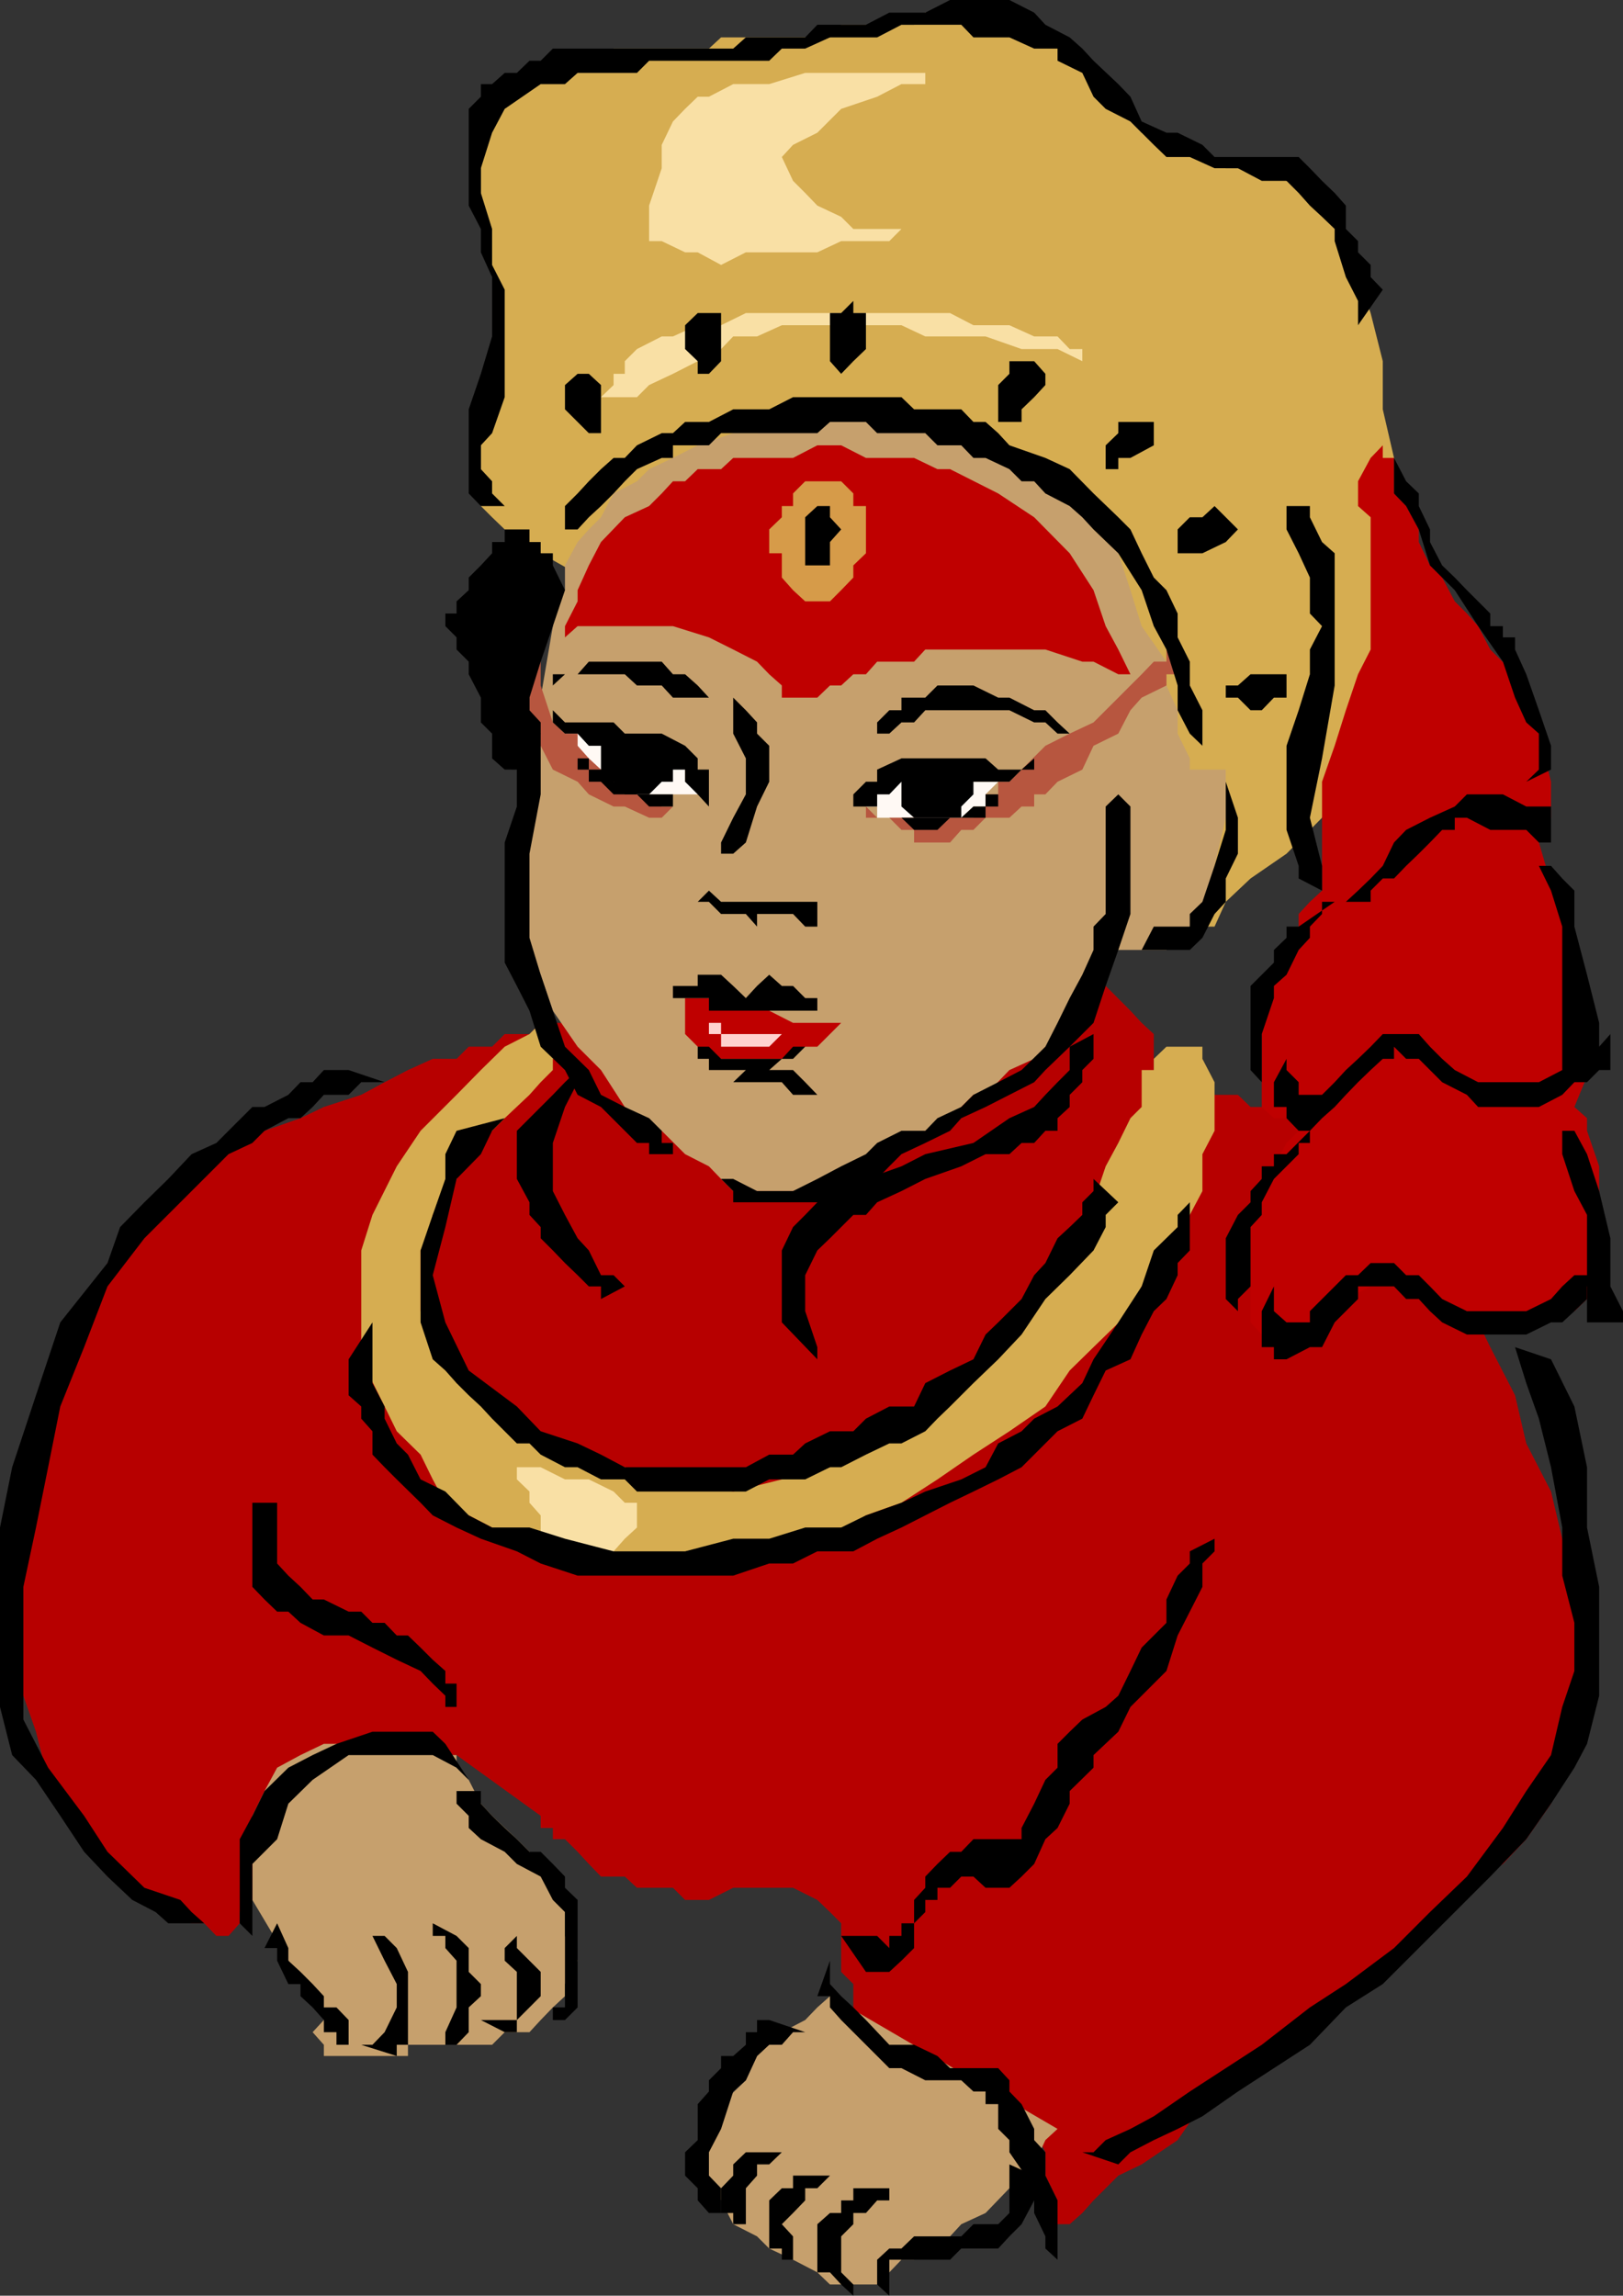 <svg xmlns="http://www.w3.org/2000/svg" width="347.301" height="491.301"><rect width="100%" height="100%" fill="#333333" stroke="none"/><path fill="#b70000" d="M97.7 375.602h-2.4l-2.698-2.403H77.3l-5.3 2.403-5.102 2.699-2.597 5-5 7.898-2.7 5.102L54 401.6v5l-2.7 2.598v2.403l-2.402 2.699h-2.597l-2.602-2.7H41l-5-2.402-2.7-2.597-5-2.602-5.3-2.398-2.398-5.301-5.301-5.102L12.898 386l-2.597-5.098-2.602-10.3-2.699-7.7V314l2.7-7.7 2.6-7.698 2.598-7.7L15.301 283l5.3-7.7 2.399-5L33.3 260l5.302-5.098 5.097-5.3 7.602-5L56.6 242l7.7-2.7 5-2.398 8-2.601 5-2.7 5-2.601 5.3-2.398h5.1l2.602-2.602h5l2.699-2.7h5.3l2.4-2.398h12.902l7.699-2.601h18l7.699-2.7h12.898L185.301 211h51.3l5.297 5.3 2.403 2.602 2.597 2.399V229l2.704 2.602v2.699h15.296l2.704 2.601h5l2.699 2.399 5 2.699h5.3l2.399 5 5.3 2.602 5 5.3 5.302 7.7 5 7.699 5.296 7.699 5 10.3 5.301 10.302 2.403 10.3 5.296 10.297 2.403 10.102 2.597 10.3v31l-2.597 7.7-2.403 7.699-5.296 7.602-5 5.3-7.704 5.098-7.898 7.602-7.7 5.3-7.698 7.7-7.704 7.699-7.597 5.3-7.7 7.598-10.3 5.102L252 458l-7.7 5.2-5 2.402-5.3 5.3-2.398 2.7-2.704 2.398h-2.597v-5.098l-2.602-5.3v-5l-2.398-5L216 450.3l-5.102-2.7-5.199-2.402-5.097-2.597-5-2.602h-2.704l-5.199-2.398-2.398-2.7-2.7-2.601v-7.7L180 422v-10.398l-2.398-2.403-2.704-2.597L169.7 404h-12.8l-5.2 2.602h-5.097L144 404h-7.7l-2.6-2.398h-5.098l-2.602-2.7-2.398-2.601-2.704-2.7h-2.597V391.2h-2.602v-2.597l-18-13"/><path fill="#d6ad51" d="M244.3 234.3v2.602l-2.402 2.399-2.597 5.3-2.7 5-2.601 7.7-5.102 7.699-5.199 7.902-5.097 7.7-5 7.699-7.903 7.699-7.699 7.602-10.3 5.3L177.601 314l-10.301 2.602-10.403 2.597L144 316.602 133.7 314l-10.098-2.7-7.903-2.398-7.699-5.3-5.102-5L97.7 296l-2.398-5.098-2.7-5.3-2.601-5v-13l2.602-5V260l2.699-5.098 2.398-2.601 2.602-5.301 7.699-7.7 5.3-5 2.4-2.698 2.6-2.602v-2.398h2.598L118.301 224v-2.7l-2.602-2.398-2.398 2.399L108 224l-5.102 5-5.199 5.3L90 242l-5.102 7.602L79.7 260l-2.398 7.602v23.3l5 10.098 2.597 5.3 5.102 5 2.602 5.302 2.699 5 5 2.699 5 2.601 2.699 2.399 5.3 2.699h5l5.302 2.602H154.3L162 332h7.7l7.902-2.7 7.699-5 7.597-2.698 7.704-5 7.699-5.301 7.699-5 7.7-5.301 5.198-7.7 5.102-5 7.898-7.698 2.403-5.301 5.3-5L252 265l2.602-5 2.699-5.098V247l2.597-5v-10.398l-2.597-5V224h-7.7l-2.703 2.602V229h-2.597v5.3"/><path fill="#f9e0a5" d="M136.3 321.602h-2.6l-2.4-2.403-5.3-2.597h-5.102L115.7 314h-5.097v2.602l2.699 2.597v2.403l2.398 2.699v5l2.602 2.699h13l2.398-2.7 2.602-2.398v-5.3"/><path fill="#d6ad51" d="M115.7 118.402h-2.4L110.603 116 108 113.3l-2.7-2.6-2.402-2.4v-13l2.403-12.898V59.301L102.898 44V26l2.403-2.7 5.3-5.3 5.098-2.398L123.602 13l7.699-2.598h20.398L154.301 8h23.3L180 5.3h15.602L198 2.7h20.602l2.699 2.6 2.398 2.7 2.602 2.402L231.6 13l2.4 5 2.602 2.7 2.699 2.6 5 5.102L249.6 31l7.7 2.602 5 2.398h7.7l5.3 2.7 5 2.6 2.598 2.7 2.704 2.402 2.398 5.2 2.602 7.699L293.3 67l2.597 10.3v10.302L298.301 98v33.3l-2.403 13-2.597 10.302L288 164.699 282.898 175l-7.597 7.7-7.7 5.3-5.3 5-2.403 5.3h-2.597l-141.602-79.898"/><path fill="#f9e0a5" d="M198 18h-5.102l-5.199 2.7L180 23.3l-5.102 5.102L169.7 31l-2.398 2.602 2.398 5.097 2.602 2.602L174.898 44 180 46.402 182.602 49h10.296l-2.597 2.602H180L174.898 54h-15.296l-5.301 2.7-5-2.7h-2.7l-5-2.398h-2.703V44l2.704-8v-5L144 26l2.602-2.7 2.699-2.6h2.398l5.2-2.7h7.703l7.699-2.398H198V18m-69.398 67 2.699-2.598V80h2.398v-2.7l2.602-2.6 5.3-2.7H144l5.3-2.398h5L159.603 67H203.3l5 2.602h7.7L221.3 72h5l2.598 2.7h2.704v2.6H234h-2.398l-5.301-2.6h-7.7l-7.703-2.7H198l-5.102-2.398h-25.597L162 72h-5.102l-2.597 2.7-5 2.6L144 80l-5.102 2.402L136.301 85h-7.7"/><path fill="#c6a06d" d="m177.602 427.2-2.704 2.402-2.597 2.699-5 2.601L162 440l-2.398 5.2-5.301 5.1-2.602 5.302v10l2.602 5.3 2.597 5.098 5.102 2.602 2.602 2.597 5.097 2.403 5.2 2.699 2.703 2.601h10.097l2.602-2.601 2.597-2.7h2.704L198 481.2l5.3-2.597 2.4-2.602 5.198-2.398L216 468.3l5.3-5.102 2.4-5.199 2.6-2.398-48.698-28.403M95.3 375.602h2.4v2.699l2.6 2.601 2.598 5.098 2.403 2.602 5.3 5 2.7 2.699 2.398 2.601 2.602 5.098 2.597 5.2v5.1l2.704 5.302-2.704 5v2.597l-2.597 2.403-2.602 2.699-2.398 2.601H108l-2.7 2.7h-18V440h-18v-2.398l-2.402-2.7 2.403-2.601L54 406.6v-18l2.602-5.3 2.699-5 5-2.7 5-2.402h26v2.403"/><path fill="#bf0000" d="M290.602 103v5.3l2.699 2.4V139l-2.7 5.3L288 152l-2.398 7.602-2.704 7.699v23.3L280.301 193l-2.403 2.602v2.699l-2.597 5-2.7 5.3-2.601 5v23.301l2.602 2.399h7.699L277.898 242l-2.597 2.602-2.7 5-2.601 5.3-2.398 2.399v5.3L264.898 265v2.602l2.704 5.3V283l2.398 2.602 2.602 2.699h2.699l2.597-2.7 2.403-2.601 5.3-2.398L288 278l5.3-2.7h10.302l5 5.302L311.3 283h18l5-2.398h2.597l2.704-2.602h2.597v-28.398L339.602 242v-2.7l-2.704-2.398L342.2 224l-12.898-43.7 2.597-5.3v-7.7l-2.597-10.3-2.7-7.7-2.402-5-5.3-5.3-2.598-5-2.403-2.7-2.597-2.6-2.7-5.098L306 121l-2.398-5v-2.7l-2.704-5-2.597-2.698V98h-2.403v-2.7l-2.597 2.7-2.7 5"/><path fill="#c6a06d" d="M254.602 164.7v-2.4L252 157v-5l-2.398-5.3v-5.098L244.3 134l-2.403-7.7-2.597-7.898-5.301-5.101-5.102-7.7-5.199-5.199L216 95.301l-7.7-2.602-10.3-2.398h-25.7L162 92.699h-5.102l-7.597 2.602L144 98l-5.102 2.402-2.597 2.598-5 2.602-2.7 5.097-2.601 2.602-2.398 2.699-2.704 5v5.3l-2.597 2.4v5.3l-2.602 15.3-2.398 18v13l-2.7 12.7v5.3l2.7 5 2.398 5.302 2.602 7.699 5.3 7.699 5 5 5.098 7.902 7.903 5.098 5 5 5.097 2.602 2.602 2.699 2.597 2.601H169.7l7.903-2.601 7.699-2.7 5-2.601 5.3-2.398L198 242l5.3-2.7 5-5h2.598L216 229l5.3-2.398 5-5.301 2.598-5L234 211l2.602-5 2.699-2.7h10.3l2.399-2.6 2.602-2.4 2.699-2.698 2.597-10.301L262.301 175v-10.3h-7.7"/><path fill="#fff9f4" d="M149.3 170v-2.7h-2.698v-2.6L144 162.3h-2.398l-5.301-2.698h-2.602L128.602 157h-7.704l2.704 2.602v5.097H126l2.602 2.602h5.097l2.602 2.699h13m35.999 2.602 2.4-2.602 2.6-2.7H216h-2.398l-2.704 2.7v2.602h-2.597L205.699 175h-18v-2.398h-2.398"/><path fill="#bf0000" d="M146.602 213.602v7.699L149.3 224l2.398 2.602H167.3l5-2.602h2.597l2.704-2.7 2.398-2.398h-10.3l-5.098-2.601h-7.704l-2.597-2.7h-7.7"/><path fill="#b7563f" d="M146.602 172.602H144L141.602 175h-2.704l-5.199-2.398h-2.398L126 170l-2.398-2.7-5.301-2.6-2.602-5.098-2.398-2.602v-7.7l-2.7-2.6v-2.4l5.098-5.3v7.7l2.602 7.902 2.597 2.398h2.704v2.602L126 162.3l2.602 2.398 2.699 2.602 2.398 2.699h5.2l2.703 2.602h5m38.698.001 2.4 2.398h20.6l2.598-2.398V170h2.704v-2.7H216l7.7-7.698 5.198-2.602 5.102-2.398 5.3-5.301 2.598-2.602 2.403-2.398 2.597-2.7h2.704V139l2.398 5.3h-2.398v2.4l-5.301 2.6-2.403 2.7-2.597 5-5.301 2.602-2.398 5.097-5.301 2.602-2.602 2.699h-2.398v2.602h-2.7L216 175h-5.102l-2.597 2.602h-2.602l-2.398 2.699h-7.7v-2.7h-2.703L190.301 175h-5v-2.398"/><path fill="#bf0000" d="m120.898 136.402 2.704-2.402H144l7.7 2.402 5.198 2.598 5.102 2.602 2.602 2.699 2.699 2.398v2.602h2.398V152v-2.7h5.2l2.703-2.6H180l2.602-2.4h2.699l2.398-2.698h7.903L198 139h25.7l7.902 2.602H234l5.3 2.699h2.598L239.301 139l-2.7-5-2.601-7.7-5.102-7.898-7.597-7.703-7.7-5.097-10.3-5.2h-2.7l-5-2.402h-10.3L180 95.3h-5.102L169.7 98h-12.8l-2.598 2.402h-5L146.6 103H144l-2.398 2.602-2.704 2.699-5.199 2.398-5.097 5.301-2.602 5-2.398 5.3v2.4l-2.704 5.3v2.402"/><path fill="#d69b49" d="M174.898 128.7h2.704l2.398-2.4 2.602-2.698V121l2.699-2.598v-10.101h-2.7v-2.7L180 103h-7.7l-2.6 2.602v2.699h-2.4v2.398l-2.698 2.602v5.101h2.699v5.2l2.398 2.699 2.602 2.398h2.597"/><path d="M144 213.602V211h5.3v-2.398h5l2.598 2.398 2.704 2.602L162 211l2.602-2.398L167.3 211h2.398l2.602 2.602h2.597v2.699H180v2.601-2.601h-28.3v-2.7H144m5.3 7.699v2.7h2.4l2.6 2.602h13l2.4-2.602h5.198-2.597l-2.602 2.602h-2.398L164.6 229h-12.9v-2.398h-2.398V221.3m7.596 10.302h10.403l2.398 2.699h5.2l-2.598-2.7-2.602-2.601h-10.097l-2.704 2.602m18-36V193h-20.597l-2.602-2.398-2.398 2.398h2.398l2.602 2.602h5.3L162 198.3v-2.7h7.7l2.6 2.7h2.598v-2.7m7.704-22.998V170l2.699-2.7h2.398v-2.6l5.2-2.4h18l2.703 2.4h5l2.699-2.4h2.398-2.398v2.4h-2.7L216 167.3h-7.7v2.7l-2.6 2.602V175h-10.098l-2.704-2.398V167.3l-2.597 2.7h-2.602v2.602h-5.097"/><path d="M213.602 170h-2.704v2.602h-2.597L205.699 175h-18 5.2l2.703 2.602h5L203.3 175h7.597v-2.398h2.704V170m-61.901 2.602v-7.903h-2.4v-2.398l-2.698-2.7-5-2.601h-7.903l-2.398-2.398h-10.403L118.301 152h-2.602 2.602v2.602l2.597 2.398h2.704l2.398 2.602h2.602v7.699h2.699l2.398 2.699h5.2l2.703-2.7H144v-2.6h2.602v2.6l2.699 2.7 2.398 2.602"/><path d="M123.602 159.602v2.699H126v2.398h2.602l2.699 2.602h2.398l2.602 2.699h10.3H144v2.602h-5.102L136.301 170h-5l-2.7-2.7H126v-2.6h-2.398v-5.098m33.296-10.302 2.704 2.7 2.398 2.602V157l2.602 2.602v7.699L162 172.6l-2.398 7.7-2.704 2.398h-2.597V180.3l2.597-5.301 2.704-5v-7.7l-2.704-5.3v-7.7h-2.597 2.597m-10.296-4.999H144l-2.398-2.698H126l-2.398 2.699H118.3v2.398l2.597-2.398H133.7l2.602 2.398h5.3l2.399 2.602h7.7l-2.4-2.602-2.698-2.398M192.898 152v-2.7H198l2.602-2.6h7.699l5.3 2.6H216l5.3 2.7h2.4l2.6 2.602 2.598 2.398h-2.597l-2.602-2.398h-2.398L216 152h-18l-2.398 2.602h-2.704L190.301 157h-2.602v-2.398l2.602-2.602h2.597m-79.598 0 2.4 2.602V170l-2.4 12.7v18l2.4 7.902 2.6 7.699 2.598 7.699 5.102 5 2.602 5.3 5.097 2.602 5.2 2.399 2.703 2.699v2.602H144V247h2.602-7.704v-2.398h-2.597l-7.7-7.7-5-2.601-2.703-5.301-5.199-5-2.398-7.7-2.7-5.3-2.601-5v-25.7l2.602-7.698V157l2.699-5M154.3 252.3h2.598l5.102 2.602h7.7l5.198-2.601 5.102-2.7 5.3-2.601 2.4-2.398 5.198-2.602H198l2.602-2.7 5.097-2.398 2.602-2.601 5.3-2.7 5-2.601 5.098-5 2.602-5.098 2.597-5.3 2.704-5L234 203.3v-5l2.602-2.7v-23l2.698-2.6 2.597 2.602v23l-2.597 7.699-2.7 7.699-2.601 7.902-5.102 5.098-5.199 5-2.398 2.602-5.3 2.698-5.102 2.601-5.199 2.399-2.398 2.699-5.301 2.602-5.102 2.398-2.597 2.602-2.602 2.699-2.398 2.601-2.7 2.399h-25.703v-2.399l-2.597-2.601m92.597-54h7.704v-2.698L257.3 193l2.597-7.7 2.403-7.698V167.3l2.597 7.699v7.7l-2.597 5.3v5l-2.403 2.602-2.597 5.097-2.7 2.602h-10.3l2.597-5m-125.999-90 2.704-2.698L126 103l2.602-2.598L131.3 98h2.398l2.602-2.7 5.3-2.6h2.4l2.602-2.4h5.097l5.2-2.698h7.703L169.699 85h23.2l2.703 2.602h10.097l2.602 2.699h2.597l2.704 2.398L216 95.301 223.7 98l5.198 2.402 5.102 5.2 5.3 5.097 2.598 2.602 2.403 5.101 2.597 5.2 2.704 2.699 2.398 5v5.101l2.602 5.2v5.097L257.3 152v7.602L254.6 157l-2.6-5v-5.3l-2.398-7.7-2.704-5-2.597-7.7-5-7.898-5.301-5.101-2.398-2.602-2.704-2.398-5.199-2.7-2.398-2.601h-2.7L216 100.402 210.898 98h-2.597l-2.602-2.7h-5.097L198 92.7h-10.3l-2.4-2.4h-7.698l-2.704 2.4h-20.597l-2.602 2.6H144V98h-2.398l-5.301 2.402-2.602 2.598-2.398 2.602-2.7 2.699-2.601 2.398-2.398 2.602h-2.704v-5"/><path d="M115.7 118.402h2.6V121l2.598 5.3-2.597 7.7-2.602 7.602-2.398 7.699v5.3l2.398 2.399-2.398 2.602v2.699l-2.7 2.398H108l-2.7-2.398V157l-2.402-2.398V149.3l-2.597-5v-2.7l-2.602-2.6v-2.598L95.301 134v-2.7h2.398v-2.6l2.602-2.4v-2.698l2.597-2.602 2.403-2.598V116H108v-2.7h5.3v2.7h2.4v2.402m61.902-10.102h-2.704l-2.597 2.4V121h5.3v-5l2.399-2.7-2.398-2.6v-2.4m5-41.3v-2.598L180 67h-2.398v10.3L180 80l2.602-2.7 2.699-2.6V67h-2.7M221.3 77.3H216V80l-2.398 2.402v7.899h5v-2.7L221.3 85l2.398-2.598V80l-2.398-2.7M151.7 67h-2.4l-2.698 2.602v5.097l2.699 2.602V80h2.398l2.602-2.7V67h-2.602m-28.097 13-2.704 2.402v5.2l2.704 2.699L126 92.699h2.602V82.402L126 80h-2.398M275.3 146.7v-2.4h-7.698l-2.704 2.4h-2.597v2.6h2.597l2.704 2.7H270l2.602-2.7h2.699v-2.6m-10.403-33.4-2.597-2.6-2.403-2.4-2.597 2.4h-2.7L252 113.3v5.102h5.3l5-2.402 2.598-2.7m-18-20.6v-2.4h-7.597v2.4l-2.7 2.6v5.102h2.7V98h2.597l5-2.7v-2.6"/><path d="m108 108.3-2.7-2.698V103l-2.402-2.598v-5.101l2.403-2.602L108 85V62l-2.7-5.3V49l-2.402-7.7V36l2.403-7.598L108 23.301 115.7 18h5.198l2.704-2.398H136.3L138.898 13h25.704l2.699-2.598h5L177.6 8h10.1l5.2-2.7h12.8l2.602 2.7H216l5.3 2.402h5V13l5.302 2.602L234 20.699l2.602 2.602L241.898 26l5 5 2.704 2.602h5L259.898 36h5L270 38.7h5.3l2.598 2.6 2.403 2.7 2.597 2.402L285.602 49v2.602L288 59.3l2.602 5.101v5.2L295.898 62l-2.597-2.7v-2.6l-2.7-2.7v-2.398L288 49v-5l-2.398-2.7-2.704-2.6-2.597-2.7-2.403-2.398h-18L257.301 31 252 28.402h-2.398L244.3 26l-2.403-5.3L239.3 18l-5.3-5-2.398-2.598L228.898 8 223.7 5.3l-2.398-2.6L216 0h-12.7L198 2.7h-7.7l-5 2.6h-10.402L172.301 8h-12.7l-2.703 2.402h-38.597L115.699 13h-2.398l-2.7 2.602H108L105.3 18h-2.402v2.7l-2.597 2.6V44l2.597 5v5l2.403 5.3V72l-2.403 8-2.597 7.602v18l2.597 2.699H108m172.3-.001v2.4l2.598 5.3 2.704 2.402V146.7l-2.704 15.602L280.301 175l2.597 10.3v5.302l-5-2.602v-2.7l-2.597-7.698v-18l2.597-7.602 2.403-7.7V139l2.597-5-2.597-2.7v-7.698l-2.403-5.2-2.597-5.101v-5h5m51.597 64.301h-5.296l-5-2.602h-7.704l-2.597 2.602L306 175l-5.102 2.602-2.597 2.699-2.403 5-2.597 2.699-2.7 2.602L288 193h5.3v-2.398l2.598-2.602h2.403l2.597-2.7 2.704-2.6 2.398-2.4 2.602-2.698h2.699V175h2.597l5 2.602h7.704l2.699 2.699h2.597v-7.7m-5.296-5.301 2.699-2.6V157l-2.7-2.398-2.402-5.301-2.597-7.7L316.3 134l-5-7.7-5.3-5.3-2.398-7.7-2.704-5-2.597-2.698V98l2.597 5 2.704 2.602v2.699l2.398 5V116l2.602 5 2.699 2.602 2.597 2.699 2.403 2.398 2.597 2.602V134h2.704v2.402h2.597V139l2.403 5.3 2.699 7.7 2.597 7.602v5.097l-5.296 2.602m18 53.999-2.403 2.7-5.3 2.602L334.3 229l-5 2.602h-13l-5-2.602-2.7-2.398L306 224l-2.398-2.7h-7.704l-2.597 2.7-2.7 2.602L288 229l-2.398 2.602-2.704 2.699h-5v-2.7L275.301 229v-2.398l-2.7 5v5.3h2.7v2.399l2.597 2.699h2.403l2.597-2.7 2.704-2.398 2.398-2.601 2.602-2.7L293.3 229l2.597-2.398h2.403V224l2.597 2.602h2.704l5 5 5.296 2.699 2.403 2.601h13l5-2.601 2.597-2.7h2.704l2.597-2.601h2.403v-7.7"/><path d="m329.3 185.3 2.598 5.302 2.403 7.699V229h7.898v-10.098l-2.597-10.3-2.704-10.301v-7.7L334.301 188l-2.403-2.7h-2.597m2.597 54 2.403 2.7v5l2.597 7.902 2.704 5.098v23h7.699v-2.398l-2.7-5.301V265l-2.402-10.098-2.597-7.902-2.704-5h-2.597l-2.403-2.7M285.602 193h-2.704v2.602l-2.597 2.699v2.398l-2.403 2.602-2.597 5.3-2.7 2.399v2.602L270 221.3v10.3l-2.398-2.6v-18l5-5v-2.7l2.699-2.6v-2.4h2.597l7.704-5.3"/><path d="M339.602 272.902h-2.704l-2.597 2.399-2.403 2.699-5.296 2.602h-12.704L308.602 278 306 275.3l-2.398-2.398h-2.704l-2.597-2.601h-5l-2.7 2.601H288l-2.398 2.399-2.704 2.699-2.597 2.602V283h-5l-2.7-2.398V275.3L270 280.6v7.7h2.602v2.601h2.699l5-2.601h2.597l2.704-5.301 5-5v-2.7h7.699l2.597 2.7h2.704l2.398 2.602 2.602 2.398 5.296 2.602h12.704l5.296-2.602h2.403l2.597-2.398 2.704-2.602v-2.7h2.597l-2.597-2.398M280.3 242v2.602h-2.402V247l-2.597 2.602-2.7 2.699-2.601 5V260l-2.398 2.602V275.3l-2.704 2.7v2.602L262.301 278v-13l2.597-5 2.704-2.7v-2.398l2.398-2.601v-2.7h2.602V247h2.699l5-5m-105.403 48.902v-2.601l-2.597-7.7v-7.699l2.597-5.3 2.704-2.602 5-5h2.699l2.398-2.7 5.2-2.398 5.101-2.601 7.7-2.7 5.198-2.601H216l2.602-2.398h2.699l2.398-2.602h2.602v-2.7l2.597-2.398v-2.601l2.704-2.7V229l2.398-2.398V221.3l-5.102 2.7v5l-2.597 2.602-2.602 2.699-2.398 2.601-5.301 2.399-7.7 5.3L198 247l-5.102 2.602-7.597 2.699-5.301 2.601-5.102 2.399-2.597 2.699-2.602 2.602-2.398 5V283l7.597 7.902M133.7 275.3l-2.4-2.398h-2.698l-2.602-5.3-2.398-2.602-2.704-5-2.597-5.098v-10.3l2.597-7.7 2.704-5.3V229l-2.704 2.602-2.597 2.699-7.7 7.699v10.3l2.7 5v2.7l2.398 2.602V265l2.602 2.602 2.597 2.699 2.704 2.601 2.398 2.399h2.602V278l5.097-2.7"/><path d="m108 239.3-2.7 2.7-2.402 5-5.199 5.3-2.398 10.302-2.7 10.3 2.7 10.098 5 10.3 10.3 7.7 5.098 5.3 7.903 2.602 5 2.399 5.097 2.699h25.903l5-2.7h5.097l2.602-2.398 5.3-2.601h5l2.7-2.7 5-2.601h5.3l2.399-5 5.3-2.7 5-2.398 2.598-5.3 2.704-2.602 5-5 2.699-5.098 2.398-2.601 2.602-5.301 2.597-2.398 2.704-2.602v-2.7l2.398-2.398v-2.601l5.3 5-2.698 2.699v2.602l-2.602 5-5.102 5.3L223.7 278l-5.097 7.602-5 5.3L208.3 296l-5 5-2.7 2.602-2.6 2.698-5.102 2.601h-2.597l-5 2.399L180 314h-2.398l-5.301 2.602h-7.7l-5 2.597h-23.3l-2.602-2.597h-5.097l-5-2.602h-2.704l-5.199-2.7-2.398-2.398h-2.7l-5.3-5.3-2.403-2.602-2.597-2.398L97.699 296l-2.398-2.7-2.7-2.398L90 283v-15.398L92.602 260l2.699-7.7V247l2.398-5L108 239.3"/><path d="M79.7 283v13l2.6 5v2.602l2.598 5.3 2.403 2.399L90 316.6l5.3 2.598 5 5.102 5 2.601h8l7.598 2.399 10.403 2.7h15.3l10.297-2.7h7.704l7.699-2.398H180l5.3-2.601 7.598-2.7L198 319.2l7.7-2.597 5.198-2.602 2.704-5.098 5-2.601 2.699-2.7 5-2.601 5.3-5 2.399-5.098 5.3-7.902 5-7.7 2.598-7.698 5.102-5V260l2.602-2.7v10.302L252 270.3v2.601L249.602 278l-2.704 2.602-2.597 5-2.403 5.3-5.296 2.399-2.602 5.3-2.398 5-5.301 2.7-7.7 7.699-5 2.602-5.3 2.597-5 2.403L198 324.3l-5.102 2.601-5.199 2.399-5.097 2.699h-7.704l-5.199 2.602h-5.097l-7.704 2.597h-33.296l-7.903-2.597-5.097-2.602-7.704-2.7-5.199-2.398-5.097-2.601L90 321.6l-5.102-5-2.597-2.6-2.602-2.7v-5l-2.398-2.698V301l-2.7-2.398v-7.7L79.7 283m20.6 97.902-2.6-2.601-5.098-2.7h-18l-7.704 5.301L61.7 386l-2.398 7.602-5.301 5.3v15.399l-2.7-2.7v-18l2.7-5 2.602-5.3 5.097-5 5.2-2.7L72 373.2l7.7-2.597h12.902l2.699 2.597 5 7.703m77.301 38.699v5l2.398 2.597 2.602 2.403 2.699 2.699 5 5.3h5.3l5 2.399 2.7 2.602h10.3l2.399 2.597v2.403l2.602 2.699 2.699 5.3V458l2.398 2.602v5l2.602 5.3v12.7l-2.602-2.403v-2.597l-2.398-5V468.3L216 460.6V458l-2.398-2.398V450.3h-2.704v-2.7h-2.597l-2.602-2.402H198l-5.102-2.597h-2.597L180 432.3l-2.398-2.7v-2.4h-2.704l2.704-7.597M97.7 365.3h-2.4v-2.398l-2.698-2.601L90 357.6l-5.102-2.402-5.199-2.597L74.602 350H69.3l-5-2.7-2.602-2.398H59.3l-2.7-2.601L54 339.6v-18h5.3v13l2.4 2.598 2.6 2.403 2.598 2.699h2.403l5.3 2.601h2.7l2.398 2.399h2.602l2.597 2.7h2.403L90 352.602l2.602 2.597 2.699 2.403v2.699h2.398v5M185.3 422h5l2.598-2.398 2.704-2.7v-5.3l2.398-2.403v-2.597h2.602V404h2.699l2.398-2.398h2.602l2.597 2.398H216l2.602-2.398 2.699-2.7 2.398-5.3 2.602-2.403 2.597-5.199v-2.7l5.102-5v-2.698l5.3-5 2.598-5.301 2.403-2.399 5.3-5.3L252 350l2.602-5.098 2.699-5.3v-5l2.597-2.602v-2.7l-5.296 2.7v2.602L252 337.199l-2.398 5.102v5l-5.301 5.3-2.403 5-2.597 5.301-2.7 2.399-5 2.699-2.703 2.602-2.597 2.597v5.102l-2.602 2.601-2.398 5.098-2.7 5.2v2.402h-10.3l-2.602 2.699h-2.398l-2.7 2.601-2.601 2.7V404l-2.398 2.602v5h-2.704v2.699h-2.597v2.601l-2.602-2.601H180l5.3 7.699"/><path d="m43.7 411.602-2.7-2.403-2.398-2.597L30.898 404 23 396.3l-5-7.698-7.7-10.301L5 368v-28.398l2.7-12.7L10.3 314l2.598-13L18 288.3l5-13 7.898-10.3 7.704-7.7 7.699-7.698L48.898 247 54 244.602 56.602 242l5.097-2.7h2.602l2.597-2.398 2.403-2.601h5.3l2.7-2.7h5L74.6 229h-5.3l-2.403 2.602H64.3l-2.602 2.699-5.097 2.601H54L48.898 242l-2.597 2.602L41 247l-5 5.3-5.102 5-5.199 5.302L23 270.3 12.898 283 7.7 298.602 2.602 314 0 326.902v38.399l2.602 10.3 5.097 5.301 5.2 7.7L18 396.3l5 5.3 5.3 5 5 2.598 2.7 2.403h7.7m288.198-120.699 5 10.098 2.704 13v12.902l2.597 12.7v23.3l-2.597 10.297-2.704 5.102-5 7.699-5.296 7.602-7.704 8-7.597 7.597-7.7 7.703-7.703 7.7-7.898 5-7.7 8-7.698 5-7.704 5-7.597 5.3-5.301 2.7-5.102 2.398-5 2.602-2.597 2.597-7.7-2.597H234l2.602-2.602 5.296-2.398 5-2.7 7.704-5.3 15.398-10 10.3-8 7.7-5 10.3-7.7 7.7-7.703 7.898-7.597 7.704-10.403 5-7.898 5.296-7.7 2.403-10.3 2.597-7.7v-10.3l-2.597-10.102v-10.297L331.898 314l-2.597-10.398-2.7-7.602-2.402-7.7 7.7 2.602M59.3 411.602l2.4 5.3v2.7L64.3 422l2.598 2.602 2.403 2.597v2.403H72l2.602 2.699v5.3H72v-2.699h-2.7v-2.601l-2.402-2.7-2.597-2.402v-2.597h-2.602l-2.398-5v-2.7h-2.7l2.7-5.3M79.7 414.3l2.6 5.302 2.598 5v5l-2.597 5.3-2.602 2.7h-2.398L84.898 440v-2.398h2.403V422l-2.403-5.098-2.597-2.601h-2.602m12.903-2.699v2.699H95.3v2.601l2.398 2.7v10l-2.398 5.3v2.7h-2.7 5.1l2.602-2.7v-5.3l2.597-2.403v-2.597L100.301 422v-5.098l-2.602-2.601-5.097-2.7m10.296 20.699h7.704V422L108 419.602v-2.7l2.602-2.601v2.601l5.097 5.098v5.2l-2.398 2.402-2.7 2.699v2.601H108l-5.102-2.601"/><path d="M97.7 383.3v2.7l2.6 2.602v2.597l2.598 2.403L108 396.3l2.602 2.601 5.097 2.7 2.602 5 2.597 2.597v20.403h-2.597v2.699h-2.602 5.2l2.703-2.7v-23l-2.704-2.6v-2.398l-2.597-2.7-2.602-2.601h-2.398l-2.7-2.7L108 391.2l-2.7-2.597-2.402-2.602v-2.7H97.7m74.6 51.601h-2.6l-2.4 2.7h-2.698L162 440l-2.398 5.2-2.704 2.402-2.597 8-2.602 5v5l2.602 2.699v5.3h2.597V476v-2.398H151.7l-2.398-2.7v-2.601l-2.7-2.7v-5l2.7-2.601v-7.7l2.398-2.698v-2.403l2.602-2.597V440h2.597l2.704-2.398v-2.7H162v-2.601h2.602l7.699 2.601M216 463.2v10.402L213.602 476H208.3l-2.602 2.602h-10.097l-2.704 2.597H190.3l-2.602 2.403v5.3l2.602 2.399v-7.7h13l2.398-2.402h7.903l2.398-2.597 2.602-2.602 2.699-5.098v-5.3l-5.3-2.403m-25.7 5.101v2.602h-2.6l-2.4 2.7h-2.698V476L180 478.602v7.699l2.602 2.601v2.399L180 488.902l-2.398-2.601h-2.704V476l2.704-2.398H180v-2.7h2.602v-2.601h7.699m-12.699-2.699-2.704 2.699h-2.597v2.601l-2.602 2.7-2.398 2.398 2.398 2.602v5h-2.398v-2.403h-2.7v-10.297l2.7-2.601h2.398v-2.7h7.903"/><path d="m167.3 460.602-2.698 2.597H162v2.403l-2.398 2.699v10.3H162h-2.398V476h-2.704v-2.398h-2.597V468.3l2.597-2.7v-2.4l2.704-2.597h7.699"/><path fill="#ffd1ce" d="M167.3 221.3h-13v-2.398h-2.6v2.399h2.6V224h10.302l2.699-2.7"/></svg>

